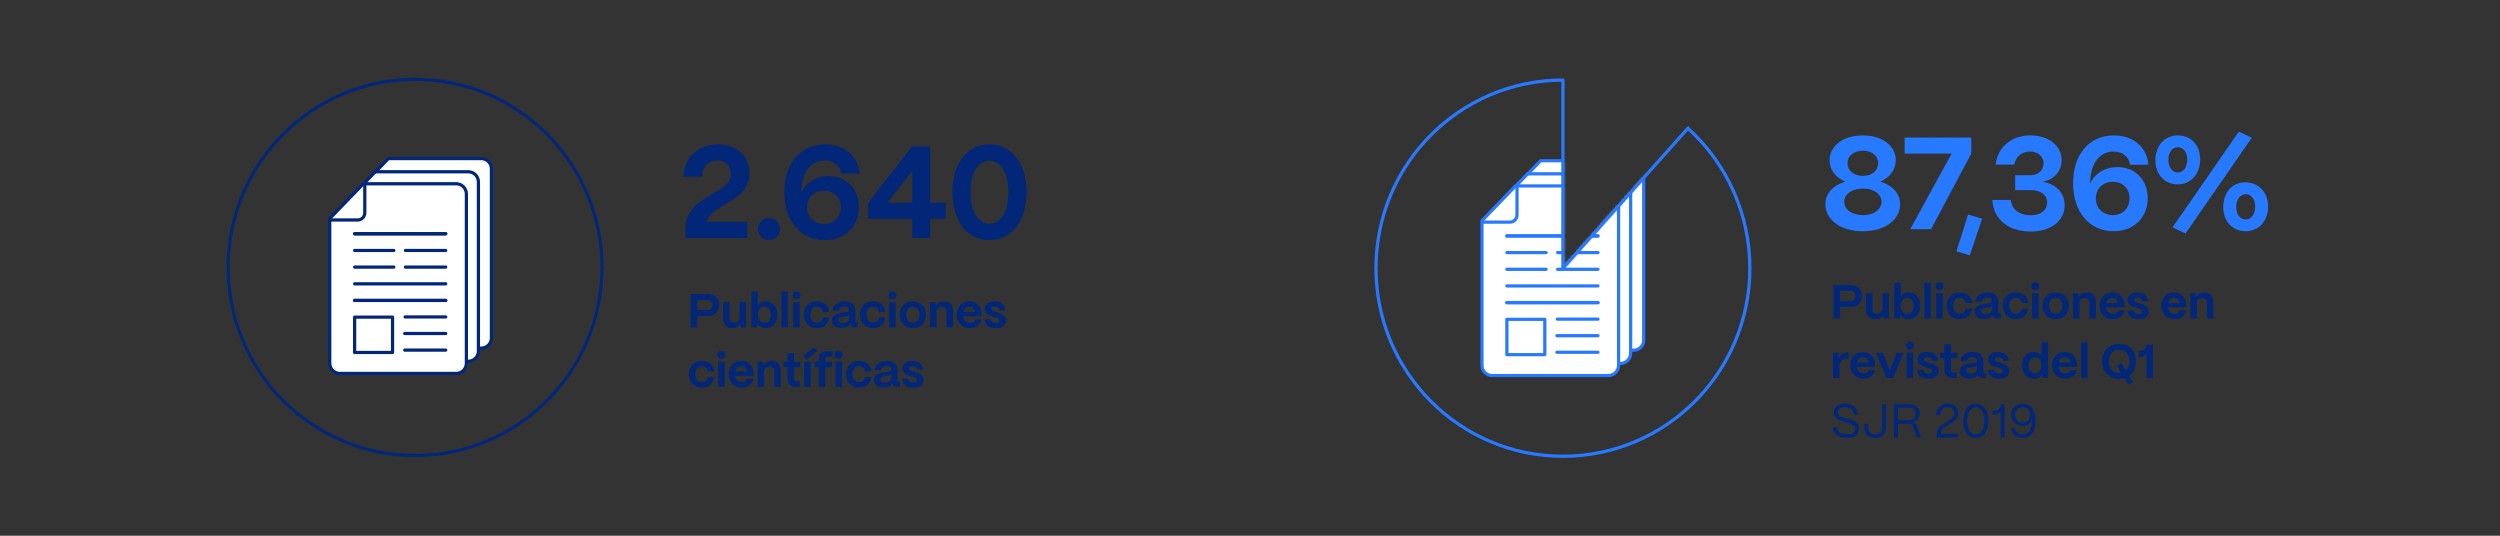 <svg width="840" height="180" viewBox="0 0 840 180" fill="none" xmlns="http://www.w3.org/2000/svg">
<rect x="0" y="0" width="840" height="180" fill="#333333" stroke="none"/>
<mask id="mask0_43_254" style="mask-type:luminance" maskUnits="userSpaceOnUse" x="462" y="26" width="126" height="128">
<path d="M567.121 43.118L525.15 90.12V90.279H524.985L525.15 90.097V26.906C490.459 26.906 462.336 55.193 462.328 90.097C462.328 125 490.443 153.295 525.135 153.303C559.826 153.303 587.949 125.016 587.957 90.112C587.957 72.192 580.401 55.113 567.161 43.127H567.121V43.118Z" fill="white"/>
</mask>
<g mask="url(#mask0_43_254)">
<path d="M506.367 65.654V114.261C506.367 116.151 507.891 117.684 509.77 117.684H548.875C550.754 117.684 552.278 116.151 552.278 114.261V57.433C552.278 55.542 550.754 54.009 548.875 54.009H517.658L506.367 65.654Z" fill="white" stroke="#2779FF" stroke-width="1.085" stroke-linecap="round" stroke-linejoin="round"/>
<path d="M501.986 70.087V118.693C501.986 120.584 503.509 122.117 505.388 122.117H544.493C546.373 122.117 547.896 120.584 547.896 118.693V61.834C547.896 59.943 546.373 58.41 544.493 58.41H513.276" fill="white"/>
<path d="M501.986 70.087V118.693C501.986 120.584 503.509 122.117 505.388 122.117H544.493C546.373 122.117 547.896 120.584 547.896 118.693V61.834C547.896 59.943 546.373 58.41 544.493 58.41H513.276" stroke="#2779FF" stroke-width="1.085" stroke-linecap="round" stroke-linejoin="round"/>
<path d="M513.276 58.402L501.986 70.087" stroke="#2779FF" stroke-width="1.085" stroke-linecap="round" stroke-linejoin="round"/>
<path d="M497.943 74.146V122.752C497.943 124.635 499.459 126.168 501.33 126.176H540.435C542.314 126.176 543.838 124.643 543.838 122.752V65.893C543.838 64.01 542.322 62.477 540.451 62.469H509.225L497.943 74.146Z" fill="white" stroke="#2779FF" stroke-width="1.085" stroke-linecap="round" stroke-linejoin="round"/>
<path d="M498.322 74.63H507.346C508.657 74.63 509.715 73.566 509.715 72.248V62.763" stroke="#2779FF" stroke-width="1.085" stroke-linecap="round" stroke-linejoin="round"/>
<path d="M506.312 79.278H536.914" stroke="#2779FF" stroke-width="1.085" stroke-linecap="round" stroke-linejoin="round"/>
<path d="M506.312 79.278H536.914" stroke="#2779FF" stroke-width="1.085" stroke-linecap="round" stroke-linejoin="round"/>
<path d="M523.366 84.87H536.914" stroke="#2779FF" stroke-width="1.085" stroke-linecap="round" stroke-linejoin="round"/>
<path d="M506.312 84.87H519.489" stroke="#2779FF" stroke-width="1.085" stroke-linecap="round" stroke-linejoin="round"/>
<path d="M523.366 90.486H536.914" stroke="#2779FF" stroke-width="1.085" stroke-linecap="round" stroke-linejoin="round"/>
<path d="M506.312 90.486H519.489" stroke="#2779FF" stroke-width="1.085" stroke-linecap="round" stroke-linejoin="round"/>
<path d="M506.312 96.078H536.914" stroke="#2779FF" stroke-width="1.085" stroke-linecap="round" stroke-linejoin="round"/>
<path d="M506.312 101.662H536.914" stroke="#2779FF" stroke-width="1.085" stroke-linecap="round" stroke-linejoin="round"/>
<path d="M523.263 107.223H536.914" stroke="#2779FF" stroke-width="1.085" stroke-linecap="round" stroke-linejoin="round"/>
<path d="M523.128 112.799H536.913" stroke="#2779FF" stroke-width="1.085" stroke-linecap="round" stroke-linejoin="round"/>
<path d="M523.128 118.368H536.913" stroke="#2779FF" stroke-width="1.085" stroke-linecap="round" stroke-linejoin="round"/>
<path d="M506.312 101.694H536.914" stroke="#2779FF" stroke-width="1.085" stroke-linecap="round" stroke-linejoin="round"/>
<path d="M519.055 107.294H506.312V119.162H519.055V107.294Z" stroke="#2779FF" stroke-width="1.085" stroke-linecap="round" stroke-linejoin="round"/>
</g>
<path d="M567.122 43.118L525.151 90.12V90.279H524.985L525.151 90.097V26.906C490.46 26.906 462.337 55.193 462.329 90.097C462.329 125 490.444 153.295 525.135 153.303C559.827 153.303 587.95 125.016 587.958 90.112C587.958 72.192 580.402 55.113 567.162 43.127H567.122V43.118Z" stroke="#2779FF" stroke-width="0.65" stroke-miterlimit="10"/>
<path d="M567.122 43.118L525.151 90.12V90.279H524.985L525.151 90.097V26.906C490.46 26.906 462.337 55.193 462.329 90.097C462.329 125 490.444 153.295 525.135 153.303C559.827 153.303 587.95 125.016 587.958 90.112C587.958 72.192 580.402 55.113 567.162 43.126H567.122V43.118Z" stroke="#2779FF" stroke-width="1.085" stroke-linecap="round" stroke-linejoin="round"/>
<path d="M139.47 153.049C174.157 153.049 202.276 124.758 202.276 89.858C202.276 54.959 174.157 26.668 139.47 26.668C104.783 26.668 76.663 54.959 76.663 89.858C76.663 124.758 104.783 153.049 139.47 153.049Z" stroke="#022778" stroke-width="1.085" stroke-linecap="round" stroke-linejoin="round"/>
<path d="M119.203 64.947V113.554C119.203 115.444 120.726 116.977 122.605 116.977H161.71C163.589 116.977 165.113 115.444 165.113 113.554V56.702C165.113 54.811 163.589 53.278 161.71 53.278H130.501L119.203 64.947Z" fill="white" stroke="#022778" stroke-width="1.085" stroke-linecap="round" stroke-linejoin="round"/>
<path d="M114.837 69.356V117.962C114.837 119.853 116.361 121.386 118.24 121.386H157.345C159.224 121.386 160.747 119.853 160.747 117.962V61.111C160.732 59.228 159.216 57.711 157.345 57.711H126.127" fill="white"/>
<path d="M114.837 69.356V117.962C114.837 119.853 116.361 121.386 118.24 121.386H157.345C159.224 121.386 160.747 119.853 160.747 117.962V61.111C160.732 59.228 159.216 57.711 157.345 57.711H126.127" stroke="#022778" stroke-width="1.085" stroke-linecap="round" stroke-linejoin="round"/>
<path d="M126.127 57.679L114.837 69.356" stroke="#022778" stroke-width="1.085" stroke-linecap="round" stroke-linejoin="round"/>
<path d="M110.794 73.423V122.053C110.794 123.944 112.318 125.477 114.197 125.477H153.302C155.181 125.477 156.705 123.944 156.705 122.053V65.17C156.705 63.279 155.181 61.746 153.302 61.746H122.084L110.794 73.423Z" fill="white" stroke="#022778" stroke-width="1.085" stroke-linecap="round" stroke-linejoin="round"/>
<path d="M111.173 73.908H120.198C121.508 73.908 122.566 72.843 122.566 71.525V62.04" stroke="#022778" stroke-width="1.085" stroke-linecap="round" stroke-linejoin="round"/>
<path d="M119.155 78.547H149.757" stroke="#022778" stroke-width="1.085" stroke-linecap="round" stroke-linejoin="round"/>
<path d="M119.155 78.547H149.757" stroke="#022778" stroke-width="1.085" stroke-linecap="round" stroke-linejoin="round"/>
<path d="M136.225 84.155H149.757" stroke="#022778" stroke-width="1.085" stroke-linecap="round" stroke-linejoin="round"/>
<path d="M119.155 84.155H132.332" stroke="#022778" stroke-width="1.085" stroke-linecap="round" stroke-linejoin="round"/>
<path d="M136.225 89.747H149.757" stroke="#022778" stroke-width="1.085" stroke-linecap="round" stroke-linejoin="round"/>
<path d="M119.155 89.747H132.332" stroke="#022778" stroke-width="1.085" stroke-linecap="round" stroke-linejoin="round"/>
<path d="M119.155 95.363H149.757" stroke="#022778" stroke-width="1.085" stroke-linecap="round" stroke-linejoin="round"/>
<path d="M119.155 100.932H149.757" stroke="#022778" stroke-width="1.085" stroke-linecap="round" stroke-linejoin="round"/>
<path d="M136.114 106.492H149.757" stroke="#022778" stroke-width="1.085" stroke-linecap="round" stroke-linejoin="round"/>
<path d="M135.98 112.06H149.757" stroke="#022778" stroke-width="1.085" stroke-linecap="round" stroke-linejoin="round"/>
<path d="M135.98 117.637H149.757" stroke="#022778" stroke-width="1.085" stroke-linecap="round" stroke-linejoin="round"/>
<path d="M119.155 100.955H149.757" stroke="#022778" stroke-width="1.085" stroke-linecap="round" stroke-linejoin="round"/>
<path d="M131.898 106.563H119.155V118.431H131.898V106.563Z" stroke="#022778" stroke-width="1.085" stroke-linecap="round" stroke-linejoin="round"/>
<path d="M234.264 110H232.056V98.8H237.944C240.168 98.8 241.672 100.336 241.672 102.448C241.672 104.656 240.104 106.16 237.944 106.16H234.264V110ZM234.264 104.176H237.768C238.808 104.176 239.432 103.408 239.432 102.448C239.432 101.488 238.792 100.768 237.768 100.768H234.264V104.176ZM246.107 110.256C244.139 110.256 242.955 109.024 242.955 107.12V101.52H245.131V107.008C245.131 107.84 245.723 108.368 246.635 108.368C247.771 108.368 248.507 107.648 248.507 106.624V101.52H250.683V110H248.939L248.763 108.8C248.299 109.696 247.275 110.256 246.107 110.256ZM257.371 110.256C256.027 110.256 254.923 109.616 254.427 108.544L254.219 110H252.475V98H254.651V102.512C255.243 101.728 256.251 101.248 257.387 101.248C259.627 101.248 261.227 103.104 261.227 105.712C261.227 108.384 259.611 110.256 257.371 110.256ZM256.843 108.448C258.123 108.448 259.003 107.328 259.003 105.728C259.003 104.144 258.123 103.056 256.843 103.056C255.547 103.056 254.651 104.128 254.651 105.68C254.651 107.328 255.547 108.448 256.843 108.448ZM264.744 98V110H262.568V98H264.744ZM267.64 100.528C266.888 100.528 266.296 99.936 266.296 99.168C266.296 98.416 266.888 97.856 267.64 97.856C268.392 97.856 268.968 98.416 268.968 99.168C268.968 99.936 268.392 100.528 267.64 100.528ZM268.728 101.52V110H266.536V101.52H268.728ZM274.505 110.256C271.769 110.256 270.057 108.336 270.057 105.696C270.057 102.992 271.913 101.248 274.473 101.248C276.841 101.248 278.489 102.704 278.585 104.8H276.457C276.313 103.76 275.529 103.072 274.457 103.072C273.129 103.072 272.249 104.096 272.249 105.696C272.249 107.36 273.161 108.416 274.505 108.416C275.545 108.416 276.281 107.744 276.457 106.656H278.585C278.473 107.76 278.057 108.624 277.321 109.28C276.585 109.936 275.641 110.256 274.505 110.256ZM282.744 110.208C280.76 110.208 279.48 109.296 279.48 107.712C279.48 106.8 279.816 106.16 280.504 105.792C281.192 105.424 282.072 105.168 283.16 105.04C284.296 104.896 284.696 104.832 285.032 104.608C285.208 104.496 285.288 104.352 285.288 104.144C285.288 103.424 284.728 102.992 283.752 102.992C282.712 102.992 281.992 103.552 281.88 104.384H279.672C279.864 102.56 281.544 101.248 283.784 101.248C286.104 101.248 287.416 102.448 287.416 104.288V107.984C287.416 108.224 287.544 108.352 287.816 108.352H288.264V110H287.288C286.456 110 285.896 109.696 285.688 109.12C285.64 109.04 285.608 108.944 285.576 108.816C285.048 109.744 284.104 110.208 282.744 110.208ZM283.224 108.544C284.392 108.544 285.288 107.92 285.288 106.944V105.712C285.032 106.16 284.488 106.288 283.416 106.432C282.2 106.608 281.672 106.8 281.672 107.52C281.672 108.176 282.2 108.544 283.224 108.544ZM293.38 110.256C290.644 110.256 288.932 108.336 288.932 105.696C288.932 102.992 290.788 101.248 293.348 101.248C295.716 101.248 297.364 102.704 297.46 104.8H295.332C295.188 103.76 294.404 103.072 293.332 103.072C292.004 103.072 291.124 104.096 291.124 105.696C291.124 107.36 292.036 108.416 293.38 108.416C294.42 108.416 295.156 107.744 295.332 106.656H297.46C297.348 107.76 296.932 108.624 296.196 109.28C295.46 109.936 294.516 110.256 293.38 110.256ZM299.875 100.528C299.123 100.528 298.531 99.936 298.531 99.168C298.531 98.416 299.123 97.856 299.875 97.856C300.627 97.856 301.203 98.416 301.203 99.168C301.203 99.936 300.627 100.528 299.875 100.528ZM300.963 101.52V110H298.771V101.52H300.963ZM306.724 110.256C303.988 110.256 302.292 108.352 302.292 105.696C302.292 102.992 304.148 101.248 306.724 101.248C309.444 101.248 311.156 103.136 311.156 105.696C311.156 108.48 309.332 110.256 306.724 110.256ZM306.724 108.416C308.084 108.416 308.964 107.312 308.964 105.696C308.964 104.112 308.084 103.072 306.724 103.072C305.364 103.072 304.484 104.112 304.484 105.696C304.484 107.376 305.38 108.416 306.724 108.416ZM314.681 110H312.489V101.52H314.249L314.441 102.736C314.937 101.84 316.009 101.248 317.241 101.248C319.049 101.248 320.233 102.48 320.233 104.4V110H318.041V104.496C318.041 103.664 317.497 103.136 316.553 103.136C315.465 103.136 314.681 103.856 314.681 104.88V110ZM325.896 110.256C323.272 110.256 321.448 108.4 321.448 105.792C321.448 103.088 323.256 101.248 325.736 101.248C328.168 101.248 329.848 102.992 329.88 105.728V106.24H323.592C323.768 107.568 324.648 108.448 325.912 108.448C326.808 108.448 327.464 108.048 327.736 107.296H329.848C329.384 109.168 327.928 110.256 325.896 110.256ZM323.688 104.784H327.64C327.4 103.696 326.712 103.072 325.736 103.072C324.728 103.072 323.96 103.712 323.688 104.784ZM334.681 110.256C332.233 110.256 330.889 109.2 330.777 107.28H332.857C332.921 108.096 333.545 108.512 334.521 108.512C335.353 108.512 335.817 108.192 335.817 107.632C335.817 107.264 335.609 107.072 335.369 106.976C335.257 106.928 335.016 106.848 334.665 106.736L333.593 106.384C331.945 105.872 330.905 105.312 330.905 103.808C330.905 102.256 332.105 101.248 334.201 101.248C336.249 101.248 337.593 102.32 337.801 104.24H335.785C335.705 103.408 335.113 102.992 334.201 102.992C333.481 102.992 333.049 103.28 333.049 103.776C333.049 104.112 333.321 104.336 333.577 104.448C333.705 104.496 333.929 104.576 334.249 104.688L335.225 105.024C336.553 105.456 337.273 105.808 337.689 106.432C337.897 106.752 337.993 107.168 337.993 107.664C337.993 109.28 336.745 110.256 334.681 110.256ZM235.896 130.256C233.16 130.256 231.448 128.336 231.448 125.696C231.448 122.992 233.304 121.248 235.864 121.248C238.232 121.248 239.88 122.704 239.976 124.8H237.848C237.704 123.76 236.92 123.072 235.848 123.072C234.52 123.072 233.64 124.096 233.64 125.696C233.64 127.36 234.552 128.416 235.896 128.416C236.936 128.416 237.672 127.744 237.848 126.656H239.976C239.864 127.76 239.448 128.624 238.712 129.28C237.976 129.936 237.032 130.256 235.896 130.256ZM242.39 120.528C241.638 120.528 241.046 119.936 241.046 119.168C241.046 118.416 241.638 117.856 242.39 117.856C243.142 117.856 243.718 118.416 243.718 119.168C243.718 119.936 243.142 120.528 242.39 120.528ZM243.478 121.52V130H241.286V121.52H243.478ZM249.255 130.256C246.631 130.256 244.807 128.4 244.807 125.792C244.807 123.088 246.615 121.248 249.095 121.248C251.527 121.248 253.207 122.992 253.239 125.728V126.24H246.951C247.127 127.568 248.007 128.448 249.271 128.448C250.167 128.448 250.823 128.048 251.095 127.296H253.207C252.743 129.168 251.287 130.256 249.255 130.256ZM247.047 124.784H250.999C250.759 123.696 250.071 123.072 249.095 123.072C248.087 123.072 247.319 123.712 247.047 124.784ZM256.744 130H254.552V121.52H256.312L256.504 122.736C257 121.84 258.072 121.248 259.304 121.248C261.112 121.248 262.296 122.48 262.296 124.4V130H260.104V124.496C260.104 123.664 259.56 123.136 258.616 123.136C257.528 123.136 256.744 123.856 256.744 124.88V130ZM268.749 130H267.597C265.661 130 264.605 129.072 264.605 127.328V123.36H263.181V121.52H264.605V118.624H266.797V121.52H268.925V123.36H266.797V127.12C266.797 127.808 267.133 128.16 267.789 128.16H268.749V130ZM272.401 121.52L272.369 130H270.193L270.209 121.52H272.401ZM273.457 116.656L274.625 117.952L271.073 120.864L269.905 119.568L273.457 116.656ZM277.297 130H275.105V123.36H273.681V121.52H275.105V120.528C275.105 118.88 276.097 118 277.953 118H279.793V119.84H278.145C277.585 119.84 277.297 120.144 277.297 120.736V121.52H279.617V123.36H277.297V130ZM281.812 120.528C281.06 120.528 280.468 119.936 280.468 119.168C280.468 118.416 281.06 117.856 281.812 117.856C282.564 117.856 283.14 118.416 283.14 119.168C283.14 119.936 282.564 120.528 281.812 120.528ZM282.9 121.52V130H280.708V121.52H282.9ZM288.677 130.256C285.941 130.256 284.229 128.336 284.229 125.696C284.229 122.992 286.085 121.248 288.645 121.248C291.013 121.248 292.661 122.704 292.757 124.8H290.629C290.485 123.76 289.701 123.072 288.629 123.072C287.301 123.072 286.421 124.096 286.421 125.696C286.421 127.36 287.333 128.416 288.677 128.416C289.717 128.416 290.453 127.744 290.629 126.656H292.757C292.645 127.76 292.229 128.624 291.493 129.28C290.757 129.936 289.813 130.256 288.677 130.256ZM296.916 130.208C294.932 130.208 293.652 129.296 293.652 127.712C293.652 126.8 293.988 126.16 294.676 125.792C295.364 125.424 296.244 125.168 297.332 125.04C298.468 124.896 298.868 124.832 299.204 124.608C299.38 124.496 299.46 124.352 299.46 124.144C299.46 123.424 298.9 122.992 297.924 122.992C296.884 122.992 296.164 123.552 296.052 124.384H293.844C294.036 122.56 295.716 121.248 297.956 121.248C300.276 121.248 301.588 122.448 301.588 124.288V127.984C301.588 128.224 301.716 128.352 301.988 128.352H302.436V130H301.46C300.628 130 300.068 129.696 299.86 129.12C299.812 129.04 299.78 128.944 299.748 128.816C299.22 129.744 298.276 130.208 296.916 130.208ZM297.396 128.544C298.564 128.544 299.46 127.92 299.46 126.944V125.712C299.204 126.16 298.66 126.288 297.588 126.432C296.372 126.608 295.844 126.8 295.844 127.52C295.844 128.176 296.372 128.544 297.396 128.544ZM307.024 130.256C304.576 130.256 303.232 129.2 303.12 127.28H305.2C305.264 128.096 305.888 128.512 306.864 128.512C307.696 128.512 308.16 128.192 308.16 127.632C308.16 127.264 307.952 127.072 307.712 126.976C307.6 126.928 307.36 126.848 307.008 126.736L305.936 126.384C304.288 125.872 303.248 125.312 303.248 123.808C303.248 122.256 304.448 121.248 306.544 121.248C308.592 121.248 309.936 122.32 310.144 124.24H308.128C308.048 123.408 307.456 122.992 306.544 122.992C305.824 122.992 305.392 123.28 305.392 123.776C305.392 124.112 305.664 124.336 305.92 124.448C306.048 124.496 306.272 124.576 306.592 124.688L307.568 125.024C308.896 125.456 309.616 125.808 310.032 126.432C310.24 126.752 310.336 127.168 310.336 127.664C310.336 129.28 309.088 130.256 307.024 130.256Z" fill="#022778"/>
<path d="M251.804 58.132C251.804 61.652 250.088 64.204 247.976 65.832C246.876 66.668 245.468 67.592 243.664 68.648C239.968 70.892 238.076 72.212 237.372 74.544H251.144V80H230.288V77.096C230.288 72.916 232.268 70.012 234.644 68.208C235.832 67.328 237.372 66.316 239.308 65.216C242.256 63.5 243.664 62.664 244.764 61.08C245.336 60.288 245.6 59.364 245.6 58.352C245.6 55.712 243.752 53.908 241.068 53.908C238.12 53.908 235.964 56.02 235.92 59.364H229.54C230.068 52.588 234.82 48.496 241.244 48.496C247.536 48.496 251.804 52.412 251.804 58.132ZM258.369 80.66C256.257 80.66 254.673 79.032 254.673 76.964C254.673 74.852 256.257 73.268 258.369 73.268C260.481 73.268 262.065 74.852 262.065 76.964C262.065 79.032 260.481 80.66 258.369 80.66ZM277.167 80.704C268.983 80.704 263.527 74.192 263.527 64.556C263.527 54.832 268.983 48.496 277.299 48.496C283.723 48.496 288.387 52.456 288.827 58.352H282.667C282.359 55.756 280.159 53.908 277.167 53.908C272.635 53.908 269.687 57.56 269.291 63.368C269.247 63.764 269.247 64.116 269.247 64.38V64.688C270.699 61.388 274.175 59.144 278.443 59.144C284.383 59.144 288.607 63.412 288.607 69.616C288.607 76.128 283.899 80.704 277.167 80.704ZM276.903 75.292C279.895 75.292 282.491 73.224 282.491 69.66C282.491 66.096 279.939 64.072 276.947 64.072C273.823 64.072 271.183 66.14 271.183 69.66C271.183 73.18 273.779 75.292 276.903 75.292ZM312.566 73.532V80H306.494V73.532H291.666V68.208L306.45 49.2H312.566V68.12H317.802V73.532H312.566ZM306.494 68.12V57.472L298.178 68.12H306.494ZM332.484 80.704C325.048 80.704 319.988 74.368 319.988 64.512C319.988 54.964 324.96 48.496 332.484 48.496C339.876 48.496 344.936 54.876 344.936 64.512C344.936 74.148 340.052 80.704 332.484 80.704ZM332.484 75.16C336.356 75.16 338.82 70.98 338.82 64.512C338.82 58.132 336.356 54.04 332.484 54.04C328.612 54.04 326.104 58.132 326.104 64.512C326.104 70.98 328.612 75.16 332.484 75.16Z" fill="#022778"/>
<path d="M618.264 107H616.056V95.8H621.944C624.168 95.8 625.672 97.336 625.672 99.448C625.672 101.656 624.104 103.16 621.944 103.16H618.264V107ZM618.264 101.176H621.768C622.808 101.176 623.432 100.408 623.432 99.448C623.432 98.488 622.792 97.768 621.768 97.768H618.264V101.176ZM630.107 107.256C628.139 107.256 626.955 106.024 626.955 104.12V98.52H629.131V104.008C629.131 104.84 629.723 105.368 630.635 105.368C631.771 105.368 632.507 104.648 632.507 103.624V98.52H634.683V107H632.939L632.763 105.8C632.299 106.696 631.275 107.256 630.107 107.256ZM641.371 107.256C640.027 107.256 638.923 106.616 638.427 105.544L638.219 107H636.475V95H638.651V99.512C639.243 98.728 640.251 98.248 641.387 98.248C643.627 98.248 645.227 100.104 645.227 102.712C645.227 105.384 643.611 107.256 641.371 107.256ZM640.843 105.448C642.123 105.448 643.003 104.328 643.003 102.728C643.003 101.144 642.123 100.056 640.843 100.056C639.547 100.056 638.651 101.128 638.651 102.68C638.651 104.328 639.547 105.448 640.843 105.448ZM648.744 95V107H646.568V95H648.744ZM651.64 97.528C650.888 97.528 650.296 96.936 650.296 96.168C650.296 95.416 650.888 94.856 651.64 94.856C652.392 94.856 652.968 95.416 652.968 96.168C652.968 96.936 652.392 97.528 651.64 97.528ZM652.728 98.52V107H650.536V98.52H652.728ZM658.505 107.256C655.769 107.256 654.057 105.336 654.057 102.696C654.057 99.992 655.913 98.248 658.473 98.248C660.841 98.248 662.489 99.704 662.585 101.8H660.457C660.313 100.76 659.529 100.072 658.457 100.072C657.129 100.072 656.249 101.096 656.249 102.696C656.249 104.36 657.161 105.416 658.505 105.416C659.545 105.416 660.281 104.744 660.457 103.656H662.585C662.473 104.76 662.057 105.624 661.321 106.28C660.585 106.936 659.641 107.256 658.505 107.256ZM666.744 107.208C664.76 107.208 663.48 106.296 663.48 104.712C663.48 103.8 663.816 103.16 664.504 102.792C665.192 102.424 666.072 102.168 667.16 102.04C668.296 101.896 668.696 101.832 669.032 101.608C669.208 101.496 669.288 101.352 669.288 101.144C669.288 100.424 668.728 99.992 667.752 99.992C666.712 99.992 665.992 100.552 665.88 101.384H663.672C663.864 99.56 665.544 98.248 667.784 98.248C670.104 98.248 671.416 99.448 671.416 101.288V104.984C671.416 105.224 671.544 105.352 671.816 105.352H672.264V107H671.288C670.456 107 669.896 106.696 669.688 106.12C669.64 106.04 669.608 105.944 669.576 105.816C669.048 106.744 668.104 107.208 666.744 107.208ZM667.224 105.544C668.392 105.544 669.288 104.92 669.288 103.944V102.712C669.032 103.16 668.488 103.288 667.416 103.432C666.2 103.608 665.672 103.8 665.672 104.52C665.672 105.176 666.2 105.544 667.224 105.544ZM677.38 107.256C674.644 107.256 672.932 105.336 672.932 102.696C672.932 99.992 674.788 98.248 677.348 98.248C679.716 98.248 681.364 99.704 681.46 101.8H679.332C679.188 100.76 678.404 100.072 677.332 100.072C676.004 100.072 675.124 101.096 675.124 102.696C675.124 104.36 676.036 105.416 677.38 105.416C678.42 105.416 679.156 104.744 679.332 103.656H681.46C681.348 104.76 680.932 105.624 680.196 106.28C679.46 106.936 678.516 107.256 677.38 107.256ZM683.875 97.528C683.123 97.528 682.531 96.936 682.531 96.168C682.531 95.416 683.123 94.856 683.875 94.856C684.627 94.856 685.203 95.416 685.203 96.168C685.203 96.936 684.627 97.528 683.875 97.528ZM684.963 98.52V107H682.771V98.52H684.963ZM690.724 107.256C687.988 107.256 686.292 105.352 686.292 102.696C686.292 99.992 688.148 98.248 690.724 98.248C693.444 98.248 695.156 100.136 695.156 102.696C695.156 105.48 693.332 107.256 690.724 107.256ZM690.724 105.416C692.084 105.416 692.964 104.312 692.964 102.696C692.964 101.112 692.084 100.072 690.724 100.072C689.364 100.072 688.484 101.112 688.484 102.696C688.484 104.376 689.38 105.416 690.724 105.416ZM698.681 107H696.489V98.52H698.249L698.441 99.736C698.937 98.84 700.009 98.248 701.241 98.248C703.049 98.248 704.233 99.48 704.233 101.4V107H702.041V101.496C702.041 100.664 701.497 100.136 700.553 100.136C699.465 100.136 698.681 100.856 698.681 101.88V107ZM709.896 107.256C707.272 107.256 705.448 105.4 705.448 102.792C705.448 100.088 707.256 98.248 709.736 98.248C712.168 98.248 713.848 99.992 713.88 102.728V103.24H707.592C707.768 104.568 708.648 105.448 709.912 105.448C710.808 105.448 711.464 105.048 711.736 104.296H713.848C713.384 106.168 711.928 107.256 709.896 107.256ZM707.688 101.784H711.64C711.4 100.696 710.712 100.072 709.736 100.072C708.728 100.072 707.96 100.712 707.688 101.784ZM718.681 107.256C716.233 107.256 714.889 106.2 714.777 104.28H716.857C716.921 105.096 717.545 105.512 718.521 105.512C719.353 105.512 719.817 105.192 719.817 104.632C719.817 104.264 719.609 104.072 719.369 103.976C719.257 103.928 719.016 103.848 718.665 103.736L717.593 103.384C715.945 102.872 714.905 102.312 714.905 100.808C714.905 99.256 716.105 98.248 718.201 98.248C720.249 98.248 721.593 99.32 721.801 101.24H719.785C719.705 100.408 719.113 99.992 718.201 99.992C717.481 99.992 717.049 100.28 717.049 100.776C717.049 101.112 717.321 101.336 717.577 101.448C717.705 101.496 717.929 101.576 718.249 101.688L719.225 102.024C720.553 102.456 721.273 102.808 721.689 103.432C721.897 103.752 721.993 104.168 721.993 104.664C721.993 106.28 720.745 107.256 718.681 107.256ZM730.662 107.256C728.038 107.256 726.214 105.4 726.214 102.792C726.214 100.088 728.022 98.248 730.502 98.248C732.934 98.248 734.614 99.992 734.646 102.728V103.24H728.358C728.534 104.568 729.414 105.448 730.678 105.448C731.574 105.448 732.23 105.048 732.502 104.296H734.614C734.15 106.168 732.694 107.256 730.662 107.256ZM728.454 101.784H732.406C732.166 100.696 731.478 100.072 730.502 100.072C729.494 100.072 728.726 100.712 728.454 101.784ZM738.15 107H735.958V98.52H737.718L737.91 99.736C738.406 98.84 739.478 98.248 740.71 98.248C742.518 98.248 743.702 99.48 743.702 101.4V107H741.51V101.496C741.51 100.664 740.966 100.136 740.022 100.136C738.934 100.136 738.15 100.856 738.15 101.88V107ZM618.072 127H615.88V118.52H617.64L617.912 120.216C618.472 119.016 619.448 118.408 620.84 118.408H621.192V120.52H620.84C619.096 120.52 618.072 121.416 618.072 122.952V127ZM626.115 127.256C623.491 127.256 621.667 125.4 621.667 122.792C621.667 120.088 623.475 118.248 625.955 118.248C628.387 118.248 630.067 119.992 630.099 122.728V123.24H623.811C623.987 124.568 624.867 125.448 626.131 125.448C627.027 125.448 627.683 125.048 627.955 124.296H630.067C629.603 126.168 628.147 127.256 626.115 127.256ZM623.907 121.784H627.859C627.619 120.696 626.931 120.072 625.955 120.072C624.947 120.072 624.179 120.712 623.907 121.784ZM639.629 118.52L636.093 127H633.837L630.301 118.52H632.653L634.957 124.44L637.261 118.52H639.629ZM641.75 117.528C640.998 117.528 640.406 116.936 640.406 116.168C640.406 115.416 640.998 114.856 641.75 114.856C642.502 114.856 643.078 115.416 643.078 116.168C643.078 116.936 642.502 117.528 641.75 117.528ZM642.838 118.52V127H640.646V118.52H642.838ZM648.087 127.256C645.639 127.256 644.295 126.2 644.183 124.28H646.263C646.327 125.096 646.951 125.512 647.927 125.512C648.759 125.512 649.223 125.192 649.223 124.632C649.223 124.264 649.015 124.072 648.775 123.976C648.663 123.928 648.423 123.848 648.071 123.736L646.999 123.384C645.351 122.872 644.311 122.312 644.311 120.808C644.311 119.256 645.511 118.248 647.607 118.248C649.655 118.248 650.999 119.32 651.207 121.24H649.191C649.111 120.408 648.519 119.992 647.607 119.992C646.887 119.992 646.455 120.28 646.455 120.776C646.455 121.112 646.727 121.336 646.983 121.448C647.111 121.496 647.335 121.576 647.655 121.688L648.631 122.024C649.959 122.456 650.679 122.808 651.095 123.432C651.303 123.752 651.399 124.168 651.399 124.664C651.399 126.28 650.151 127.256 648.087 127.256ZM657.452 127H656.3C654.364 127 653.308 126.072 653.308 124.328V120.36H651.884V118.52H653.308V115.624H655.5V118.52H657.628V120.36H655.5V124.12C655.5 124.808 655.836 125.16 656.492 125.16H657.452V127ZM661.744 127.208C659.76 127.208 658.48 126.296 658.48 124.712C658.48 123.8 658.816 123.16 659.504 122.792C660.192 122.424 661.072 122.168 662.16 122.04C663.296 121.896 663.696 121.832 664.032 121.608C664.208 121.496 664.288 121.352 664.288 121.144C664.288 120.424 663.728 119.992 662.752 119.992C661.712 119.992 660.992 120.552 660.88 121.384H658.672C658.864 119.56 660.544 118.248 662.784 118.248C665.104 118.248 666.416 119.448 666.416 121.288V124.984C666.416 125.224 666.544 125.352 666.816 125.352H667.264V127H666.288C665.456 127 664.896 126.696 664.688 126.12C664.64 126.04 664.608 125.944 664.576 125.816C664.048 126.744 663.104 127.208 661.744 127.208ZM662.224 125.544C663.392 125.544 664.288 124.92 664.288 123.944V122.712C664.032 123.16 663.488 123.288 662.416 123.432C661.2 123.608 660.672 123.8 660.672 124.52C660.672 125.176 661.2 125.544 662.224 125.544ZM671.852 127.256C669.404 127.256 668.06 126.2 667.948 124.28H670.028C670.092 125.096 670.716 125.512 671.692 125.512C672.524 125.512 672.988 125.192 672.988 124.632C672.988 124.264 672.78 124.072 672.54 123.976C672.428 123.928 672.188 123.848 671.836 123.736L670.764 123.384C669.116 122.872 668.076 122.312 668.076 120.808C668.076 119.256 669.276 118.248 671.372 118.248C673.42 118.248 674.764 119.32 674.972 121.24H672.956C672.876 120.408 672.284 119.992 671.372 119.992C670.652 119.992 670.22 120.28 670.22 120.776C670.22 121.112 670.492 121.336 670.748 121.448C670.876 121.496 671.1 121.576 671.42 121.688L672.396 122.024C673.724 122.456 674.444 122.808 674.86 123.432C675.068 123.752 675.164 124.168 675.164 124.664C675.164 126.28 673.916 127.256 671.852 127.256ZM683.354 127.256C681.066 127.256 679.386 125.384 679.386 122.712C679.386 120.104 681.018 118.248 683.274 118.248C684.41 118.248 685.37 118.696 685.946 119.448V115H688.138V127H686.378L686.186 125.576C685.738 126.616 684.698 127.256 683.354 127.256ZM683.77 125.464C685.066 125.464 685.946 124.344 685.946 122.696C685.946 121.144 685.066 120.056 683.786 120.056C682.49 120.056 681.594 121.144 681.594 122.728C681.594 124.344 682.49 125.464 683.77 125.464ZM693.927 127.256C691.303 127.256 689.479 125.4 689.479 122.792C689.479 120.088 691.287 118.248 693.767 118.248C696.199 118.248 697.879 119.992 697.911 122.728V123.24H691.623C691.799 124.568 692.679 125.448 693.943 125.448C694.839 125.448 695.495 125.048 695.767 124.296H697.879C697.415 126.168 695.959 127.256 693.927 127.256ZM691.719 121.784H695.671C695.431 120.696 694.743 120.072 693.767 120.072C692.759 120.072 691.991 120.712 691.719 121.784ZM701.432 115V127H699.256V115H701.432ZM715.174 129.24L713.814 127.016C713.27 127.176 712.662 127.256 711.99 127.256C708.646 127.256 706.31 124.952 706.31 121.368C706.31 117.928 708.534 115.544 711.99 115.544C715.366 115.544 717.702 117.864 717.702 121.368C717.702 123.48 716.886 125.208 715.43 126.232L716.774 128.44L715.174 129.24ZM711.99 125.288C712.214 125.288 712.454 125.256 712.726 125.208L711.286 122.824L712.886 122.024L714.326 124.408C715.078 123.72 715.462 122.664 715.462 121.368C715.462 119.016 714.118 117.512 711.99 117.512C709.91 117.512 708.55 119.016 708.55 121.368C708.55 123.752 709.91 125.288 711.99 125.288ZM721.194 127V118.856C720.666 119.64 719.818 120.024 718.666 120.024H718.57V117.912H718.666C720.314 117.912 721.21 117.224 721.21 115.96V115.8H723.402V127H721.194ZM620.696 147.176C617.896 147.176 615.928 145.72 615.8 143.608H617.208C617.352 145.032 618.728 145.96 620.696 145.96C622.376 145.96 623.304 145.256 623.304 144.088C623.304 143.064 622.568 142.584 621.24 142.184L619.304 141.576C619.224 141.56 618.904 141.448 618.312 141.272C617.72 141.096 617.208 140.76 616.792 140.296C616.36 139.832 616.152 139.272 616.152 138.616C616.152 136.808 617.656 135.624 619.96 135.624C622.536 135.624 624.104 136.936 624.28 139.304H622.888C622.776 137.72 621.688 136.84 619.896 136.84C618.472 136.84 617.496 137.48 617.496 138.552C617.496 139.304 618.04 139.752 618.488 139.928C618.712 140.008 619.128 140.152 619.736 140.344L621.544 140.904C622.824 141.304 623.64 141.624 624.232 142.44C624.536 142.84 624.68 143.368 624.68 144.024C624.68 145.992 623.176 147.176 620.696 147.176ZM630.119 147.176C627.959 147.176 626.423 145.88 626.423 144.008V142.408H627.751V143.992C627.751 145.144 628.727 145.944 630.119 145.944C631.463 145.944 632.391 145.096 632.391 143.832V135.8H633.735V143.864C633.735 145.784 632.247 147.176 630.119 147.176ZM637.704 147H636.36V135.8H641.464C643.576 135.8 645.032 137.08 645.032 138.888C645.032 140.216 644.136 141.336 642.776 141.768C643.368 141.928 643.784 142.296 643.992 142.872L645.544 147H644.104L642.664 143.112C642.488 142.648 642.104 142.376 641.576 142.376H637.704V147ZM637.704 141.176H641.528C642.872 141.176 643.672 140.28 643.672 139.016C643.672 137.752 642.792 137.032 641.528 137.032H637.704V141.176ZM658.008 138.84C658.008 140.072 657.352 140.968 656.536 141.576C656.136 141.88 655.576 142.232 654.888 142.632C653.672 143.336 653 143.752 652.504 144.488C652.264 144.856 652.136 145.288 652.136 145.768H657.848V147H650.712V145.944C650.712 144.584 651.416 143.576 652.28 142.92C652.712 142.584 653.272 142.216 653.992 141.8C655.208 141.08 655.816 140.696 656.28 140.008C656.504 139.672 656.616 139.272 656.616 138.84C656.616 137.64 655.768 136.856 654.44 136.856C652.968 136.856 651.896 137.816 651.88 139.544H650.472C650.6 137.032 652.248 135.624 654.456 135.624C656.584 135.624 658.008 136.92 658.008 138.84ZM663.87 147.176C661.262 147.176 659.598 144.904 659.598 141.368C659.598 137.864 661.262 135.624 663.87 135.624C666.478 135.624 668.142 137.864 668.142 141.368C668.142 144.904 666.478 147.176 663.87 147.176ZM663.87 145.944C665.614 145.944 666.766 144.152 666.766 141.368C666.766 138.632 665.614 136.856 663.87 136.856C662.126 136.856 660.974 138.632 660.974 141.368C660.974 144.152 662.126 145.944 663.87 145.944ZM672.216 147V138.28C671.688 138.984 670.84 139.336 669.656 139.336H669.464V138.024H669.656C671.336 138.024 672.232 137.304 672.232 135.96V135.8H673.56V147H672.216ZM679.706 147.176C677.514 147.176 675.978 145.928 675.674 143.816H677.066C677.274 145.176 678.218 145.944 679.706 145.944C681.626 145.944 682.698 144.28 682.698 141.448C682.698 141.336 682.682 141.16 682.666 140.952C682.362 142.232 681.21 143.128 679.626 143.128C677.338 143.128 675.722 141.56 675.722 139.368C675.722 137.16 677.354 135.624 679.61 135.624C681.002 135.624 682.058 136.136 682.81 137.176C683.562 138.216 683.93 139.64 683.93 141.448C683.93 145.032 682.41 147.176 679.706 147.176ZM679.61 141.96C680.906 141.96 682.138 141.064 682.138 139.416C682.138 137.72 680.954 136.84 679.642 136.84C678.298 136.84 677.05 137.768 677.05 139.432C677.05 141.064 678.282 141.96 679.61 141.96Z" fill="#022778"/>
<path d="M625.948 77.704C617.984 77.704 613.32 73.48 613.32 68.64C613.32 65.076 615.784 62.304 620.008 61.028C616.62 59.62 614.728 56.848 614.728 53.856C614.728 49.368 618.864 45.496 625.948 45.496C632.9 45.496 636.992 49.324 636.992 53.812C636.992 56.848 635.144 59.576 631.8 61.028C635.98 62.304 638.444 65.076 638.444 68.64C638.444 73.436 633.868 77.704 625.948 77.704ZM625.948 59.092C628.984 59.092 631.052 57.332 631.052 54.824C631.052 52.36 628.984 50.644 625.948 50.644C622.912 50.644 620.756 52.36 620.756 54.824C620.756 57.332 622.912 59.092 625.948 59.092ZM625.948 72.292C629.776 72.292 632.196 70.268 632.196 67.76C632.196 65.34 629.776 63.36 625.948 63.36C622.076 63.36 619.656 65.34 619.656 67.76C619.656 70.268 622.076 72.292 625.948 72.292ZM662.345 51.612L648.837 77H641.841L655.745 51.612H639.949V46.2H662.345V51.612ZM661.287 72.072L665.995 73.48L661.859 85.8L657.371 84.436L661.287 72.072ZM682.28 77.792C674.888 77.792 669.784 73.744 669.432 67.188H675.636C675.988 70.4 678.54 72.336 682.236 72.336C685.712 72.336 687.824 70.664 687.824 68.068C687.824 65.472 685.712 63.888 682.236 63.888H677.088V58.872H682.236C685.008 58.872 686.636 57.112 686.636 54.868C686.636 52.58 684.744 50.908 682.104 50.908C679.288 50.908 677.176 52.668 676.824 55.308H670.576C671.104 49.5 675.856 45.496 682.236 45.496C688.308 45.496 692.708 48.928 692.708 53.812C692.708 57.508 690.156 60.368 686.328 61.072C690.904 61.82 693.72 64.856 693.72 68.948C693.72 74.228 689.144 77.792 682.28 77.792ZM710.195 77.704C702.011 77.704 696.555 71.192 696.555 61.556C696.555 51.832 702.011 45.496 710.327 45.496C716.751 45.496 721.415 49.456 721.855 55.352H715.695C715.387 52.756 713.187 50.908 710.195 50.908C705.663 50.908 702.715 54.56 702.319 60.368C702.275 60.764 702.275 61.116 702.275 61.38V61.688C703.727 58.388 707.203 56.144 711.471 56.144C717.411 56.144 721.635 60.412 721.635 66.616C721.635 73.128 716.927 77.704 710.195 77.704ZM709.931 72.292C712.923 72.292 715.519 70.224 715.519 66.66C715.519 63.096 712.967 61.072 709.975 61.072C706.851 61.072 704.211 63.14 704.211 66.66C704.211 70.18 706.807 72.292 709.931 72.292ZM752.245 44.22L756.601 46.288L734.337 78.452L729.981 76.384L752.245 44.22ZM754.533 77.704C750.177 77.704 747.009 74.404 747.009 69.652C747.009 64.68 750.001 61.248 754.357 61.248C758.845 61.248 762.101 64.636 762.101 69.344C762.101 74.228 758.933 77.704 754.533 77.704ZM731.741 61.952C727.297 61.952 724.217 58.652 724.217 53.856C724.217 48.972 727.297 45.496 731.741 45.496C736.141 45.496 739.265 48.752 739.265 53.548C739.265 58.52 736.097 61.952 731.741 61.952ZM754.533 73.744C756.425 73.744 757.745 71.94 757.745 69.432C757.745 66.968 756.425 65.252 754.621 65.252C752.729 65.252 751.365 66.968 751.365 69.476C751.365 71.984 752.641 73.744 754.533 73.744ZM731.741 57.948C733.633 57.948 734.909 56.144 734.909 53.636C734.909 51.172 733.589 49.456 731.785 49.456C729.893 49.456 728.573 51.172 728.573 53.68C728.573 56.188 729.849 57.948 731.741 57.948Z" fill="#2779FF"/>
</svg>
